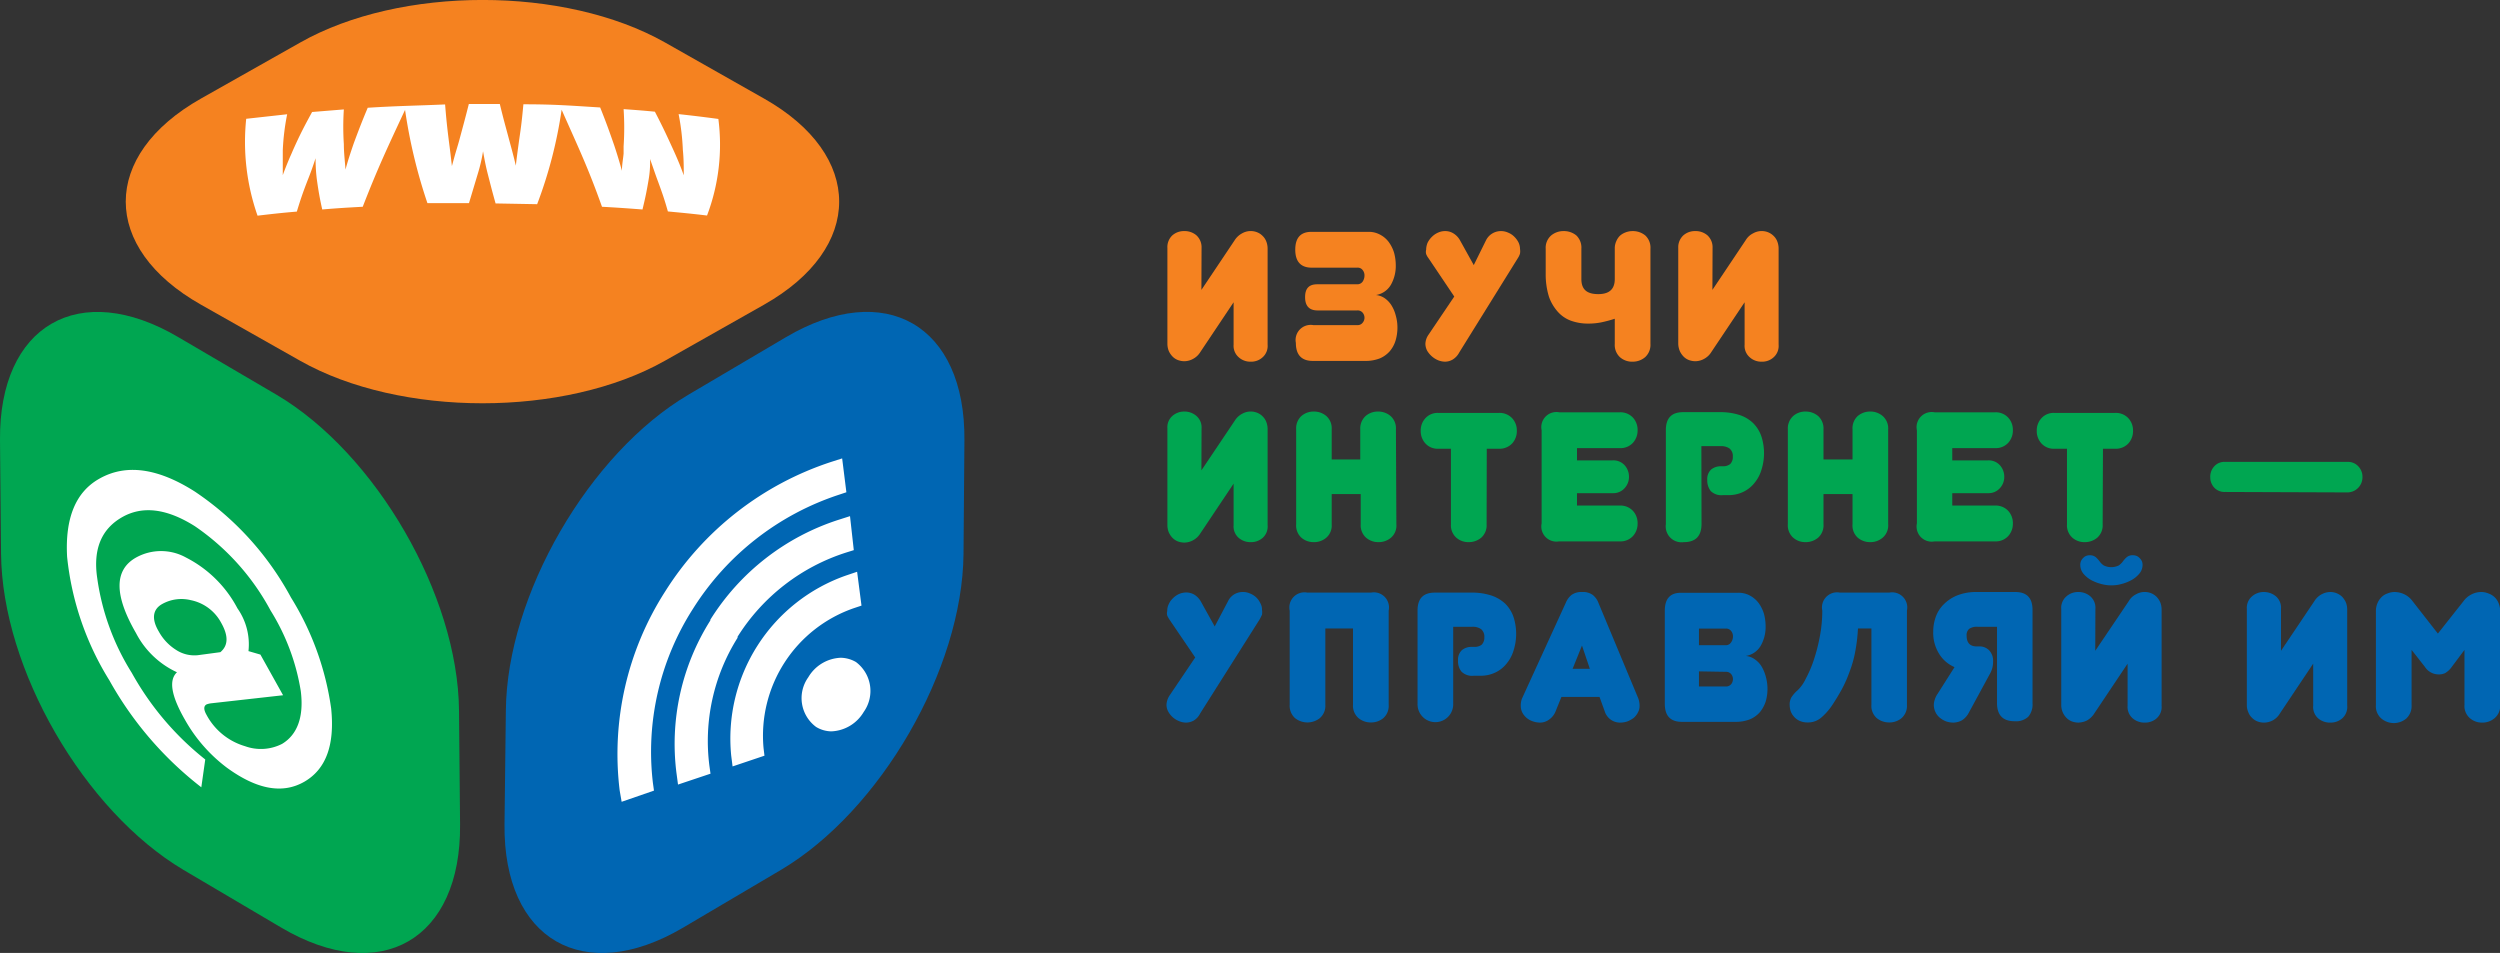 <svg xmlns="http://www.w3.org/2000/svg" viewBox="0 0 165.41 63.05">
    <rect x="0" y="0" width="165.41" height="63.05" fill="#333333" stroke="none"/>
    <defs>
        <style>.cls-1{fill:#00a651;}.cls-2{fill:#0066b3;}.cls-3{fill:#f58220;}.cls-4{fill:#fff;}</style>
    </defs>
    <title>Изучи интернет</title>
    <g id="Слой_2" data-name="Слой 2">
        <g id="Layer_1" data-name="Layer 1">
            <path class="cls-1"
                  d="M11.82,22.32C5.25,18.44-.07,21.51,0,29.13l.07,7.52c.07,7.63,5.5,17,12.06,20.9l6.49,3.83c6.57,3.87,11.89.8,11.82-6.82L30.37,47c-.07-7.62-5.5-17-12.07-20.88Z"/>
            <path class="cls-2"
                  d="M52,22.31c6.57-3.87,11.88-.8,11.81,6.82l-.06,7.52c-.07,7.63-5.5,17-12.07,20.9l-6.49,3.83c-6.57,3.87-11.88.8-11.81-6.82L33.47,47c.07-7.62,5.5-17,12.07-20.88Z"/>
            <path class="cls-3"
                  d="M50.55,20.16c6.63-3.75,6.63-9.89,0-13.64L44,2.81c-6.64-3.75-17.5-3.75-24.13,0L13.3,6.52c-6.64,3.75-6.64,9.89,0,13.64l6.56,3.71c6.63,3.75,17.49,3.75,24.13,0Z"/>
            <path class="cls-4"
                  d="M20.14,51.72c-1.44.83-3.14.52-5.12-.92a10.24,10.24,0,0,1-2.79-3.19c-.9-1.57-1.08-2.61-.52-3.13A5.78,5.78,0,0,1,9,41.89q-2.18-3.77,0-5a3.41,3.41,0,0,1,3.31,0,7.89,7.89,0,0,1,3.4,3.36,4.14,4.14,0,0,1,.73,2.83l.79.23L18.73,46,14,46.53a1.27,1.27,0,0,0-.34.08c-.19.11-.19.34,0,.68a4.24,4.24,0,0,0,2.55,2.08,3.08,3.08,0,0,0,2.45-.15c1-.6,1.46-1.77,1.24-3.5a14.35,14.35,0,0,0-2-5.33,15.79,15.79,0,0,0-5-5.57q-2.8-1.77-4.84-.59t-1.63,4a15.9,15.9,0,0,0,2.29,6.29,19.18,19.18,0,0,0,4.86,5.73l-.26,1.84a23.25,23.25,0,0,1-6.08-7.07,19.18,19.18,0,0,1-2.8-8.18Q4.23,33,6.56,31.68q2.64-1.51,6.34.85a19.67,19.67,0,0,1,6.35,7,18.86,18.86,0,0,1,2.66,7.34C22.16,49.29,21.57,50.89,20.14,51.72Zm-5.56-8.57c.53-.44.54-1.09.05-1.95a2.94,2.94,0,0,0-2-1.49,2.61,2.61,0,0,0-1.91.26c-.63.36-.7,1-.21,1.82A3.32,3.32,0,0,0,11.65,43a2.21,2.21,0,0,0,1.44.35Zm26.55,9.9L41,52.3a19.92,19.92,0,0,1,3-13.15,20.53,20.53,0,0,1,11-8.59l.72-.23L56,32.57l-.48.16a18.08,18.08,0,0,0-9.67,7.55A17.53,17.53,0,0,0,43.2,51.81l.07.5Zm3.73-1.14-.1-.75A15.3,15.3,0,0,1,47,41.05L47,41a15.67,15.67,0,0,1,8.52-6.62l.72-.23.25,2.25-.48.15a13.24,13.24,0,0,0-7.21,5.58l0,.07a12.84,12.84,0,0,0-1.86,8.49l.07.5Zm3.61-1.2L48.38,50A11.43,11.43,0,0,1,56,38.07l.71-.24L57,40.07l-.48.16a8.93,8.93,0,0,0-6,9.27l.06.5ZM55,48.39a2,2,0,0,1-1-.29,2.37,2.37,0,0,1-.52-3.29,2.61,2.61,0,0,1,2.15-1.29,2.08,2.08,0,0,1,1,.28,2.39,2.39,0,0,1,.52,3.3A2.61,2.61,0,0,1,55,48.39ZM46.78,14.26c-1-.12-1.54-.17-2.59-.27-.23-.81-.37-1.21-.66-2-.18-.48-.32-.91-.52-1.47a6.83,6.83,0,0,1-.1,1.4c-.13.77-.21,1.15-.4,1.94-1.06-.08-1.6-.12-2.68-.18-.92-2.58-1.5-3.78-2.67-6.42a29.49,29.49,0,0,1-1.62,6.25l-2.75-.05c-.22-.78-.32-1.18-.53-2-.12-.47-.2-.89-.3-1.45a10.41,10.41,0,0,1-.33,1.43l-.6,2c-1.1,0-1.65,0-2.75,0A34.73,34.73,0,0,1,26.8,7.27C25.61,9.82,25,11.11,24,13.68c-1.08.06-1.62.09-2.68.18-.17-.77-.24-1.17-.35-1.94a10.85,10.85,0,0,1-.09-1.45c-.18.55-.34,1-.53,1.47-.32.83-.46,1.24-.71,2.06-1.06.09-1.58.15-2.6.27a14.76,14.76,0,0,1-.75-6.41L19,7.56a15.48,15.48,0,0,0-.29,2.38c0,.52,0,1.1,0,1.65.15-.42.32-.83.48-1.21.08-.17.15-.34.22-.5.45-1,.71-1.5,1.24-2.47l2.1-.17a17.65,17.65,0,0,0,0,2.3c0,.56.07,1.11.11,1.68.15-.57.34-1.14.55-1.75.35-.94.53-1.41.92-2.34C26.39,7,27.41,7,29.45,6.91c.08,1,.13,1.46.25,2.43.07.52.14,1.11.2,1.65.11-.41.22-.81.33-1.17.05-.17.1-.33.14-.48.27-1,.4-1.47.65-2.46h2.05c.24,1,.37,1.44.62,2.38.16.59.31,1.14.44,1.7.06-.56.14-1.11.22-1.71.14-.93.19-1.39.28-2.35,2,0,3,.08,5.08.21.4,1,.59,1.53.93,2.51.18.54.36,1.13.51,1.68,0-.4.08-.79.11-1.14,0-.17,0-.33,0-.48a18.39,18.39,0,0,0,0-2.46c.82.06,1.24.09,2.07.17.52,1,.76,1.52,1.2,2.48.27.59.51,1.16.71,1.73,0-.54,0-1.09-.06-1.68a15.57,15.57,0,0,0-.28-2.37c1,.11,1.58.18,2.63.32A13.22,13.22,0,0,1,46.78,14.26Z"/>
            <path class="cls-3"
                  d="M79.49,19.18l2.21-3.3a1.32,1.32,0,0,1,.48-.44,1.15,1.15,0,0,1,1-.07,1,1,0,0,1,.35.23,1,1,0,0,1,.25.37,1.3,1.3,0,0,1,.09.49v6.35a1,1,0,0,1-.33.83,1.11,1.11,0,0,1-.78.29,1.14,1.14,0,0,1-.8-.29,1,1,0,0,1-.34-.83V20l-2.2,3.29a1.26,1.26,0,0,1-.49.46,1.22,1.22,0,0,1-.58.15,1.25,1.25,0,0,1-.42-.08,1,1,0,0,1-.35-.23,1.27,1.27,0,0,1-.25-.37,1.31,1.31,0,0,1-.09-.5V16.41a1.06,1.06,0,0,1,.33-.84,1.15,1.15,0,0,1,.78-.28,1.19,1.19,0,0,1,.81.28,1.07,1.07,0,0,1,.34.84Z"/>
            <path class="cls-3"
                  d="M85.74,22.69a1,1,0,0,1,1.15-1.18h2.9a.41.41,0,0,0,.37-.16.51.51,0,0,0,.12-.32.52.52,0,0,0-.12-.34.43.43,0,0,0-.37-.15H87.18c-.55,0-.83-.29-.83-.88s.27-.85.8-.85h2.64a.43.43,0,0,0,.37-.18.73.73,0,0,0,.12-.41.55.55,0,0,0-.12-.35.41.41,0,0,0-.37-.16h-3c-.72,0-1.09-.4-1.09-1.19s.36-1.18,1.07-1.18h3.76a1.57,1.57,0,0,1,.79.19,1.69,1.69,0,0,1,.57.49,2.35,2.35,0,0,1,.35.71,3.22,3.22,0,0,1,.11.81,2.53,2.53,0,0,1-.31,1.28,1.4,1.4,0,0,1-1,.7,1.25,1.25,0,0,1,.59.22,1.65,1.65,0,0,1,.44.47,2.37,2.37,0,0,1,.28.67,2.9,2.9,0,0,1,.11.79,3,3,0,0,1-.12.85,2,2,0,0,1-.38.71,1.82,1.82,0,0,1-.66.48,2.59,2.59,0,0,1-1,.17H86.86C86.12,23.88,85.74,23.48,85.74,22.69Z"/>
            <path class="cls-3"
                  d="M98.32,15.9a1.1,1.1,0,0,1,1-.61,1.13,1.13,0,0,1,.46.1,1.2,1.2,0,0,1,.4.26,1.44,1.44,0,0,1,.28.37,1,1,0,0,1,.11.45,1,1,0,0,1,0,.31,1.25,1.25,0,0,1-.15.31l-3.87,6.23a1.19,1.19,0,0,1-.42.46,1,1,0,0,1-.52.15,1.29,1.29,0,0,1-.45-.09,1.54,1.54,0,0,1-.42-.26,1.56,1.56,0,0,1-.31-.37,1,1,0,0,1-.12-.46,1.12,1.12,0,0,1,.21-.61l1.7-2.52-1.7-2.53a1.12,1.12,0,0,1-.16-.28.58.58,0,0,1,0-.29,1.24,1.24,0,0,1,.1-.47,1.49,1.49,0,0,1,.28-.38,1.3,1.3,0,0,1,.41-.28,1.09,1.09,0,0,1,.48-.1,1,1,0,0,1,.53.15,1.22,1.22,0,0,1,.44.46l.91,1.64Z"/>
            <path class="cls-3"
                  d="M109.2,22.75a1.1,1.1,0,0,1-.35.88,1.25,1.25,0,0,1-.83.3,1.2,1.2,0,0,1-.84-.3,1.1,1.1,0,0,1-.34-.88V21.09a8.64,8.64,0,0,1-.9.24,4.4,4.4,0,0,1-.87.08,3.3,3.3,0,0,1-1.1-.18,2.15,2.15,0,0,1-.88-.58,3,3,0,0,1-.6-1,5,5,0,0,1-.22-1.55V16.46a1.08,1.08,0,0,1,.36-.88,1.26,1.26,0,0,1,.82-.29,1.29,1.29,0,0,1,.85.29,1.12,1.12,0,0,1,.33.88v2c0,.7.37,1,1.12,1s1.09-.35,1.09-1v-2a1.12,1.12,0,0,1,.1-.5,1.1,1.1,0,0,1,.25-.37,1.19,1.19,0,0,1,.38-.22,1.27,1.27,0,0,1,.44-.08,1.29,1.29,0,0,1,.85.29,1.1,1.1,0,0,1,.34.88Z"/>
            <path class="cls-3"
                  d="M113.3,19.18l2.21-3.3a1.18,1.18,0,0,1,.48-.44,1.15,1.15,0,0,1,1-.07,1.12,1.12,0,0,1,.35.23,1,1,0,0,1,.25.37,1.3,1.3,0,0,1,.09.49v6.35a1,1,0,0,1-.33.83,1.11,1.11,0,0,1-.78.29,1.14,1.14,0,0,1-.8-.29,1,1,0,0,1-.34-.83V20l-2.2,3.29a1.26,1.26,0,0,1-.49.46,1.22,1.22,0,0,1-.58.15,1.25,1.25,0,0,1-.42-.08,1,1,0,0,1-.35-.23,1.27,1.27,0,0,1-.25-.37,1.31,1.31,0,0,1-.1-.5V16.41a1.07,1.07,0,0,1,.34-.84,1.15,1.15,0,0,1,.78-.28,1.19,1.19,0,0,1,.81.28,1.07,1.07,0,0,1,.34.84Z"/>
            <path class="cls-1"
                  d="M79.49,31.12l2.21-3.29a1.27,1.27,0,0,1,.48-.45,1.15,1.15,0,0,1,1-.07,1,1,0,0,1,.35.23,1,1,0,0,1,.25.37,1.3,1.3,0,0,1,.09.49v6.35a1,1,0,0,1-.33.84,1.15,1.15,0,0,1-.78.28,1.18,1.18,0,0,1-.8-.28,1,1,0,0,1-.34-.84V32l-2.2,3.29a1.26,1.26,0,0,1-.49.46,1.22,1.22,0,0,1-.58.15,1.25,1.25,0,0,1-.42-.08,1,1,0,0,1-.35-.23,1.27,1.27,0,0,1-.25-.37,1.31,1.31,0,0,1-.09-.5V28.35a1,1,0,0,1,.33-.83,1.16,1.16,0,0,1,.78-.29,1.2,1.2,0,0,1,.81.29,1,1,0,0,1,.34.83Z"/>
            <path class="cls-1"
                  d="M92.39,34.69a1.06,1.06,0,0,1-.35.88,1.25,1.25,0,0,1-.84.3,1.22,1.22,0,0,1-.82-.3,1.09,1.09,0,0,1-.35-.88v-2H88.11v2a1.06,1.06,0,0,1-.35.88,1.24,1.24,0,0,1-.84.3,1.22,1.22,0,0,1-.82-.3,1.08,1.08,0,0,1-.34-.88V28.4a1.1,1.1,0,0,1,.34-.87,1.22,1.22,0,0,1,.82-.3,1.24,1.24,0,0,1,.84.3,1.08,1.08,0,0,1,.35.87v2H90v-2a1.11,1.11,0,0,1,.35-.87,1.22,1.22,0,0,1,.82-.3,1.25,1.25,0,0,1,.84.3,1.08,1.08,0,0,1,.35.87Z"/>
            <path class="cls-1"
                  d="M98.36,34.69a1.09,1.09,0,0,1-.35.88,1.27,1.27,0,0,1-.84.3,1.2,1.2,0,0,1-.82-.3,1.09,1.09,0,0,1-.35-.88v-5h-.83a1.09,1.09,0,0,1-.86-.35,1.21,1.21,0,0,1-.31-.84,1.19,1.19,0,0,1,.31-.83,1.09,1.09,0,0,1,.86-.35h4a1.14,1.14,0,0,1,.88.35,1.19,1.19,0,0,1,.31.83,1.21,1.21,0,0,1-.31.84,1.14,1.14,0,0,1-.88.35h-.8Z"/>
            <path class="cls-1"
                  d="M103.15,35.82A1,1,0,0,1,102,34.63V28.47a1,1,0,0,1,1.17-1.19h4a1.12,1.12,0,0,1,.87.35,1.19,1.19,0,0,1,.31.83,1.21,1.21,0,0,1-.31.84,1.12,1.12,0,0,1-.87.35h-2.83v.81h2.36a1,1,0,0,1,.79.32,1.13,1.13,0,0,1,.29.76,1.09,1.09,0,0,1-.29.76,1,1,0,0,1-.79.33h-2.36v.82h2.83a1.12,1.12,0,0,1,.87.35,1.19,1.19,0,0,1,.31.83,1.21,1.21,0,0,1-.31.84,1.12,1.12,0,0,1-.87.35Z"/>
            <path class="cls-1"
                  d="M112.58,34.66c0,.81-.39,1.21-1.17,1.21a1.05,1.05,0,0,1-1.19-1.19V28.46c0-.8.38-1.19,1.14-1.19h2.41a4.1,4.1,0,0,1,1.33.19A2.37,2.37,0,0,1,116,28a2.29,2.29,0,0,1,.54.87,3.64,3.64,0,0,1,0,2.23,2.43,2.43,0,0,1-.47.87,2.12,2.12,0,0,1-.74.58,2.25,2.25,0,0,1-1,.21H114a1,1,0,0,1-.81-.27,1.13,1.13,0,0,1-.23-.74.86.86,0,0,1,.25-.68,1,1,0,0,1,.65-.22H114a.73.73,0,0,0,.48-.15.66.66,0,0,0,.17-.49.64.64,0,0,0-.21-.53.94.94,0,0,0-.59-.16h-1.28Z"/>
            <path class="cls-1"
                  d="M124.93,34.69a1.06,1.06,0,0,1-.36.88,1.23,1.23,0,0,1-.83.3,1.25,1.25,0,0,1-.83-.3,1.08,1.08,0,0,1-.34-.88v-2h-1.92v2a1.09,1.09,0,0,1-.35.88,1.27,1.27,0,0,1-.84.3,1.2,1.2,0,0,1-.82-.3,1.09,1.09,0,0,1-.35-.88V28.4a1.11,1.11,0,0,1,.35-.87,1.2,1.2,0,0,1,.82-.3,1.27,1.27,0,0,1,.84.3,1.11,1.11,0,0,1,.35.87v2h1.92v-2a1.1,1.1,0,0,1,.34-.87,1.25,1.25,0,0,1,.83-.3,1.23,1.23,0,0,1,.83.3,1.08,1.08,0,0,1,.36.87Z"/>
            <path class="cls-1"
                  d="M128,35.82a1,1,0,0,1-1.17-1.19V28.47A1,1,0,0,1,128,27.28h4a1.12,1.12,0,0,1,.87.35,1.19,1.19,0,0,1,.31.83,1.21,1.21,0,0,1-.31.84,1.12,1.12,0,0,1-.87.35h-2.83v.81h2.36a1,1,0,0,1,.79.32,1.13,1.13,0,0,1,.29.76,1.09,1.09,0,0,1-.29.76,1,1,0,0,1-.79.33h-2.36v.82H132a1.12,1.12,0,0,1,.87.35,1.19,1.19,0,0,1,.31.83,1.21,1.21,0,0,1-.31.84,1.12,1.12,0,0,1-.87.35Z"/>
            <path class="cls-1"
                  d="M139.12,34.69a1.09,1.09,0,0,1-.35.88,1.27,1.27,0,0,1-.84.3,1.2,1.2,0,0,1-.82-.3,1.09,1.09,0,0,1-.35-.88v-5h-.82a1.09,1.09,0,0,1-.87-.35,1.21,1.21,0,0,1-.31-.84,1.19,1.19,0,0,1,.31-.83,1.09,1.09,0,0,1,.87-.35h4a1.13,1.13,0,0,1,.88.35,1.19,1.19,0,0,1,.31.83,1.21,1.21,0,0,1-.31.84,1.13,1.13,0,0,1-.88.35h-.8Z"/>
            <path class="cls-1"
                  d="M147.22,32.55a.92.92,0,0,1-.72-.29,1,1,0,0,1-.26-.68,1,1,0,0,1,.26-.72.89.89,0,0,1,.72-.3h8.09a.93.93,0,0,1,.73.3,1,1,0,0,1,.27.72,1,1,0,0,1-1,1Z"/>
            <path class="cls-2"
                  d="M81.25,39.78a1.07,1.07,0,0,1,1-.61,1.06,1.06,0,0,1,.46.1,1.25,1.25,0,0,1,.41.26,1.31,1.31,0,0,1,.27.38.87.87,0,0,1,.11.44,1.12,1.12,0,0,1,0,.32q-.06.13-.15.3L79.41,47.2a1.14,1.14,0,0,1-.42.47,1.06,1.06,0,0,1-.51.14,1.2,1.2,0,0,1-.45-.09,1.46,1.46,0,0,1-.42-.25,1.4,1.4,0,0,1-.31-.38.93.93,0,0,1-.12-.46,1.22,1.22,0,0,1,.2-.61l1.7-2.52L77.38,41a1.82,1.82,0,0,1-.15-.27.53.53,0,0,1,0-.3,1,1,0,0,1,.1-.46,1.21,1.21,0,0,1,.28-.39,1.38,1.38,0,0,1,.4-.28,1.29,1.29,0,0,1,.48-.1,1.08,1.08,0,0,1,.54.15,1.28,1.28,0,0,1,.43.46l.91,1.64Z"/>
            <path class="cls-2"
                  d="M90.71,39.21a1,1,0,0,1,1.17,1.19v6.23a1.07,1.07,0,0,1-.35.88,1.24,1.24,0,0,1-.82.29,1.27,1.27,0,0,1-.83-.29,1.08,1.08,0,0,1-.36-.88V41.58H87.69v5.05a1.08,1.08,0,0,1-.36.88,1.32,1.32,0,0,1-1.65,0,1.1,1.1,0,0,1-.35-.88V40.4a1,1,0,0,1,1.17-1.19Z"/>
            <path class="cls-2"
                  d="M96.15,46.6a1.18,1.18,0,1,1-2.36,0V40.4c0-.8.38-1.19,1.14-1.19h2.41a4.1,4.1,0,0,1,1.33.19,2.5,2.5,0,0,1,.93.55,2.29,2.29,0,0,1,.54.87,3.64,3.64,0,0,1,0,2.23,2.43,2.43,0,0,1-.47.87,2.1,2.1,0,0,1-.74.58,2.25,2.25,0,0,1-1,.21h-.42a1,1,0,0,1-.81-.27,1.08,1.08,0,0,1-.23-.74.86.86,0,0,1,.25-.68,1,1,0,0,1,.65-.22h.19a.73.73,0,0,0,.48-.15.66.66,0,0,0,.17-.49.64.64,0,0,0-.21-.53.94.94,0,0,0-.59-.16H96.15Z"/>
            <path class="cls-2"
                  d="M105.83,46.11h-2.52l-.38.94a1.2,1.2,0,0,1-.45.57,1,1,0,0,1-.58.19,1.45,1.45,0,0,1-.47-.08,1.25,1.25,0,0,1-.41-.22,1.21,1.21,0,0,1-.29-.35,1,1,0,0,1-.11-.47,1.24,1.24,0,0,1,.08-.47l2.9-6.34a1.32,1.32,0,0,1,.37-.51,1.12,1.12,0,0,1,.72-.2,1.08,1.08,0,0,1,.7.2,1.2,1.2,0,0,1,.37.52l2.64,6.33a1.45,1.45,0,0,1,.08.47.84.84,0,0,1-.11.45,1.09,1.09,0,0,1-.28.36,1.81,1.81,0,0,1-.41.23,1.48,1.48,0,0,1-.46.08,1.07,1.07,0,0,1-.64-.19,1.09,1.09,0,0,1-.41-.57Zm-1.78-1.86h1.14l-.52-1.54Z"/>
            <path class="cls-2"
                  d="M110.15,40.41c0-.79.35-1.19,1.07-1.19H115a1.57,1.57,0,0,1,.79.19,1.79,1.79,0,0,1,.57.49,2.48,2.48,0,0,1,.35.71,3.22,3.22,0,0,1,.11.81,2.5,2.5,0,0,1-.31,1.28,1.39,1.39,0,0,1-1,.7,1.21,1.21,0,0,1,.59.22,1.56,1.56,0,0,1,.45.47,2.7,2.7,0,0,1,.28.67,3,3,0,0,1,0,1.64,2.21,2.21,0,0,1-.38.71,1.82,1.82,0,0,1-.66.48,2.59,2.59,0,0,1-1,.17h-3.51c-.76,0-1.13-.4-1.13-1.2Zm2.26,1.18v1.1h1.76a.4.4,0,0,0,.36-.18.67.67,0,0,0,.13-.41.55.55,0,0,0-.12-.35.42.42,0,0,0-.37-.16Zm0,2.83v1h1.76a.44.44,0,0,0,.37-.15.56.56,0,0,0,.12-.33.54.54,0,0,0-.12-.34.44.44,0,0,0-.37-.15Z"/>
            <path class="cls-2"
                  d="M125,39.21a1,1,0,0,1,1.17,1.19v6.23a1.07,1.07,0,0,1-.35.88,1.24,1.24,0,0,1-.82.29,1.29,1.29,0,0,1-.83-.29,1.07,1.07,0,0,1-.35-.88V41.58h-.89a11.09,11.09,0,0,1-.18,1.53,7.51,7.51,0,0,1-.37,1.32,8.42,8.42,0,0,1-.52,1.18c-.2.36-.42.73-.67,1.1a4,4,0,0,1-.69.77,1.34,1.34,0,0,1-.9.32,1.27,1.27,0,0,1-.54-.11,1.07,1.07,0,0,1-.37-.28,1.11,1.11,0,0,1-.22-.38,1.59,1.59,0,0,1-.06-.43,1,1,0,0,1,.11-.45,2.16,2.16,0,0,1,.43-.49,2.58,2.58,0,0,0,.51-.72,7.93,7.93,0,0,0,.53-1.22,11.51,11.51,0,0,0,.41-1.57,9.19,9.19,0,0,0,.17-1.75,1,1,0,0,1,1.17-1.19Z"/>
            <path class="cls-2"
                  d="M130.24,47.2a1.28,1.28,0,0,1-.45.47,1.25,1.25,0,0,1-.56.14,1.5,1.5,0,0,1-.47-.08,1.52,1.52,0,0,1-.41-.24,1.06,1.06,0,0,1-.29-.37,1.06,1.06,0,0,1-.05-.82,1.31,1.31,0,0,1,.18-.38l1.13-1.78a2.21,2.21,0,0,1-1-.85,2.6,2.6,0,0,1-.41-1.48,2.9,2.9,0,0,1,.17-1,2.22,2.22,0,0,1,.53-.83,2.66,2.66,0,0,1,.9-.59,3.4,3.4,0,0,1,1.3-.22h2.53c.76,0,1.14.39,1.14,1.19v6.17a1.25,1.25,0,0,1-.28.89,1.19,1.19,0,0,1-.9.3c-.78,0-1.17-.4-1.17-1.21V41.47h-1.27a.91.91,0,0,0-.56.13.53.53,0,0,0-.18.46c0,.47.22.71.67.71h.16a.87.87,0,0,1,.67.27,1,1,0,0,1,.25.74,1.57,1.57,0,0,1-.18.75Z"/>
            <path class="cls-2"
                  d="M138.63,43.06l2.22-3.29a1.14,1.14,0,0,1,.48-.45,1.15,1.15,0,0,1,1-.07,1.12,1.12,0,0,1,.35.23,1.21,1.21,0,0,1,.25.37,1.3,1.3,0,0,1,.09.49v6.35a1,1,0,0,1-.33.84,1.15,1.15,0,0,1-.78.28,1.18,1.18,0,0,1-.8-.28,1,1,0,0,1-.34-.84V43.91l-2.2,3.29a1.37,1.37,0,0,1-.49.47,1.34,1.34,0,0,1-.58.14,1.25,1.25,0,0,1-.42-.08,1,1,0,0,1-.35-.23,1.21,1.21,0,0,1-.35-.87V40.29a1,1,0,0,1,.34-.83,1.16,1.16,0,0,1,.78-.29,1.2,1.2,0,0,1,.81.29,1,1,0,0,1,.33.83Zm2.52-6.32a.55.55,0,0,1,.42.19.58.58,0,0,1,.19.44.88.88,0,0,1-.21.58,1.84,1.84,0,0,1-.52.43,2.93,2.93,0,0,1-.66.26,2.54,2.54,0,0,1-1.34,0,3,3,0,0,1-.67-.26,1.84,1.84,0,0,1-.52-.43.93.93,0,0,1-.2-.58.6.6,0,0,1,.18-.44.56.56,0,0,1,.43-.19.61.61,0,0,1,.41.12,2.16,2.16,0,0,1,.25.27,1.07,1.07,0,0,0,.28.28,1.14,1.14,0,0,0,1,0,1.24,1.24,0,0,0,.28-.28,1.6,1.6,0,0,1,.25-.27A.59.59,0,0,1,141.15,36.74Z"/>
            <path class="cls-2"
                  d="M150.92,43.06l2.21-3.29a1.27,1.27,0,0,1,.48-.45,1.22,1.22,0,0,1,.58-.15,1.11,1.11,0,0,1,.41.08,1.16,1.16,0,0,1,.36.23,1.41,1.41,0,0,1,.25.37,1.3,1.3,0,0,1,.09.49v6.35a1,1,0,0,1-.33.84,1.15,1.15,0,0,1-.78.28,1.19,1.19,0,0,1-.81-.28,1,1,0,0,1-.33-.84V43.91l-2.2,3.29a1.22,1.22,0,0,1-1.07.61,1.16,1.16,0,0,1-.42-.08,1,1,0,0,1-.35-.23,1,1,0,0,1-.25-.37,1.12,1.12,0,0,1-.1-.5V40.29a1,1,0,0,1,.34-.83,1.16,1.16,0,0,1,.78-.29,1.24,1.24,0,0,1,.81.29,1,1,0,0,1,.33.83Z"/>
            <path class="cls-2"
                  d="M161.3,44.62a1.08,1.08,0,0,1-.86-.5L159.56,43v3.66a1.12,1.12,0,0,1-.35.88,1.28,1.28,0,0,1-1.65,0,1.06,1.06,0,0,1-.36-.88V40.42a1.32,1.32,0,0,1,.11-.53,1.23,1.23,0,0,1,.27-.39,1,1,0,0,1,.4-.24,1.22,1.22,0,0,1,.46-.09,1.53,1.53,0,0,1,.64.15,1.45,1.45,0,0,1,.54.45l1.68,2.15L163,39.77a1.45,1.45,0,0,1,.54-.45,1.42,1.42,0,0,1,.63-.15,1.22,1.22,0,0,1,.46.09,1.14,1.14,0,0,1,.41.24,1.09,1.09,0,0,1,.27.39,1.32,1.32,0,0,1,.11.53v6.21a1.06,1.06,0,0,1-.36.88,1.23,1.23,0,0,1-.83.3,1.2,1.2,0,0,1-.82-.3,1.06,1.06,0,0,1-.35-.88V43l-.86,1.15a1.4,1.4,0,0,1-.43.39A1,1,0,0,1,161.3,44.62Z"/>
        </g>
    </g>
</svg>